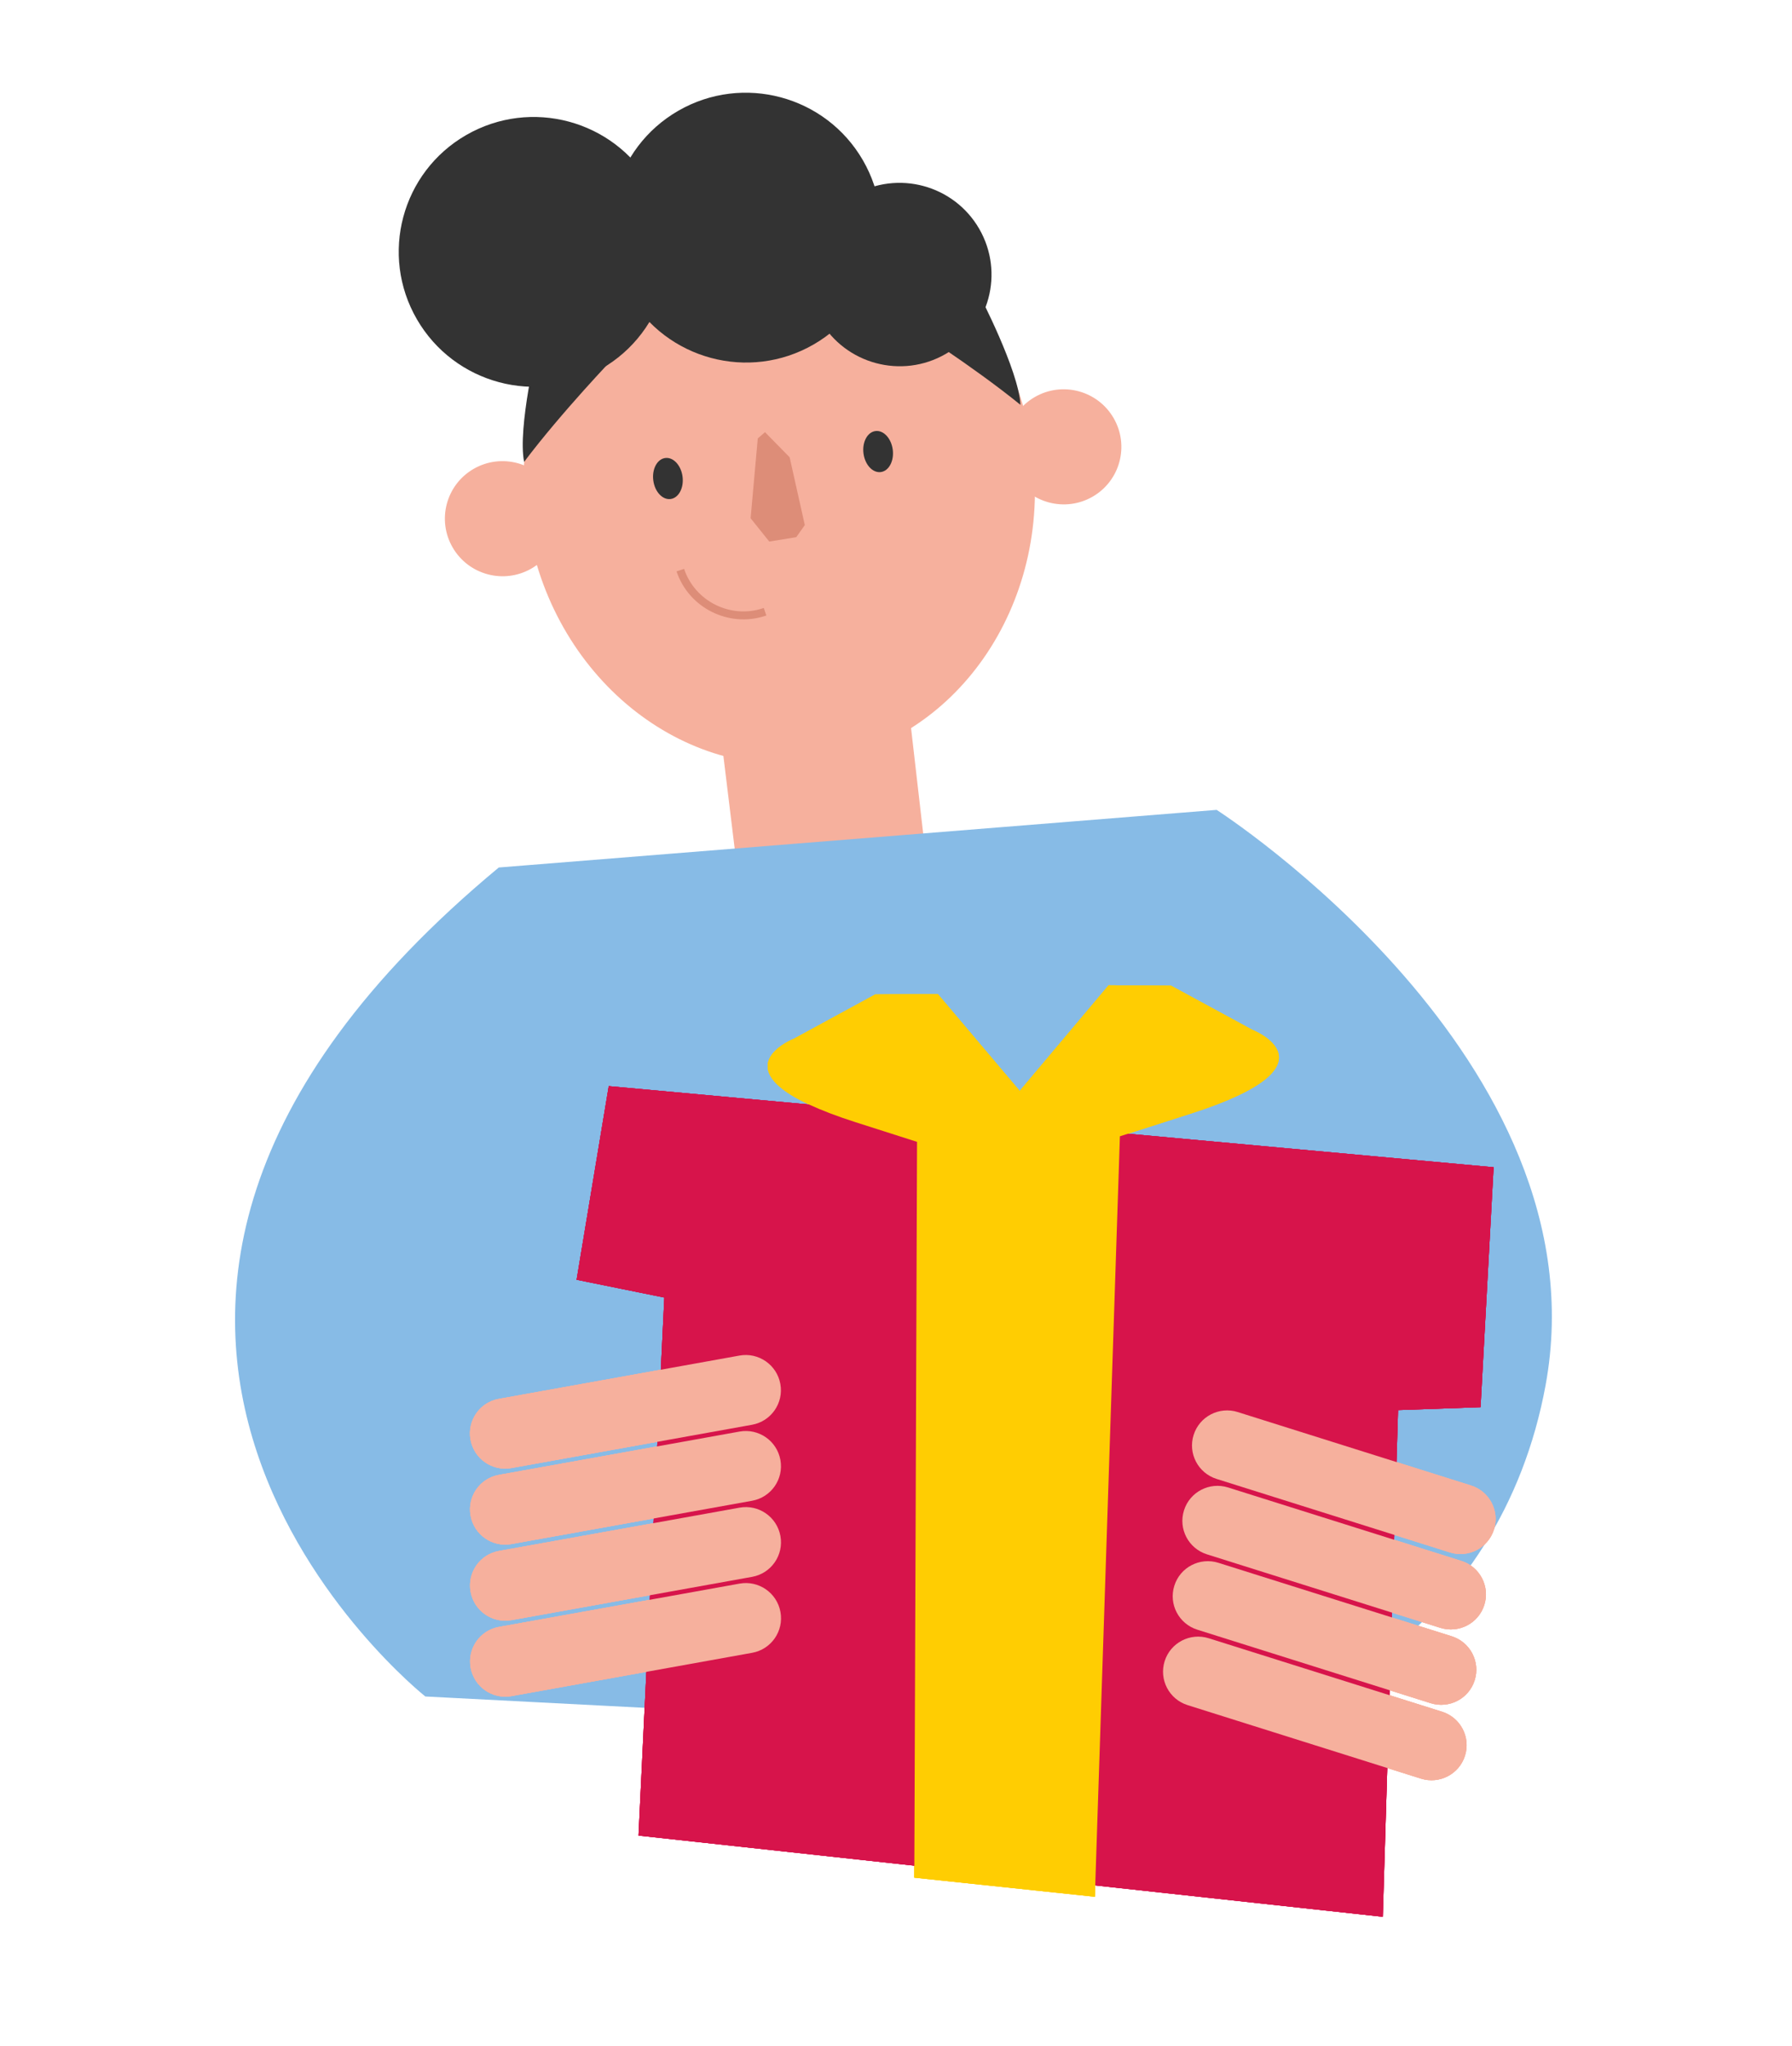 <svg width="312" height="356" viewBox="0 0 312 356" fill="none" xmlns="http://www.w3.org/2000/svg">
<path d="M130.018 164.936L162.617 161.449L157.713 118.805L124.942 123.317L130.018 164.936Z" fill="#F6B09D"/>
<path d="M141.969 132.711C117.644 135.812 95.118 116.571 91.654 89.736C88.191 62.9 105.101 38.632 129.426 35.531C153.75 32.429 176.277 51.67 179.74 78.505C183.204 105.341 166.293 129.609 141.969 132.711Z" fill="#F6B09D"/>
<path d="M118.449 99.215C120.444 105.211 127.036 108.506 133.035 106.512C133.092 106.493 133.148 106.474 133.204 106.455" stroke="#DD8D78" stroke-width="1.385" stroke-miterlimit="10"/>
<path d="M92.519 98.943C87.721 101.705 81.582 100.06 78.807 95.269C76.033 90.477 77.674 84.353 82.472 81.59C87.271 78.828 93.41 80.473 96.184 85.264C98.958 90.056 97.317 96.18 92.519 98.943Z" fill="#F6B09D"/>
<path d="M190.225 86.438C185.427 89.201 179.288 87.556 176.514 82.764C173.74 77.973 175.38 71.849 180.179 69.086C184.977 66.323 191.116 67.968 193.89 72.76C196.665 77.552 195.024 83.676 190.225 86.438Z" fill="#F6B09D"/>
<path d="M116.75 86.842C115.343 87.022 113.996 85.569 113.741 83.598C113.487 81.627 114.422 79.883 115.829 79.704C117.236 79.525 118.582 80.977 118.837 82.948C119.091 84.919 118.157 86.663 116.75 86.842Z" fill="#333333"/>
<path d="M153.348 82.152C151.941 82.331 150.594 80.879 150.34 78.908C150.085 76.937 151.02 75.193 152.427 75.014C153.834 74.834 155.181 76.287 155.435 78.258C155.69 80.229 154.755 81.972 153.348 82.152Z" fill="#333333"/>
<path d="M133.194 75.209L137.481 79.576L140.125 91.376L138.633 93.481L133.934 94.244L130.687 90.189L131.932 76.297L133.194 75.209Z" fill="#DD8D78"/>
<path d="M164.641 61.602C156.996 66.004 147.215 63.383 142.795 55.749C138.375 48.114 140.989 38.357 148.634 33.955C156.28 29.554 166.061 32.174 170.481 39.809C174.901 47.443 172.286 57.2 164.641 61.602Z" fill="#333333"/>
<path d="M141.646 59.952C130.398 66.428 116.007 62.572 109.504 51.34C103.001 40.107 106.848 25.752 118.096 19.276C129.345 12.8 143.735 16.655 150.238 27.888C156.741 39.12 152.895 53.476 141.646 59.952Z" fill="#333333"/>
<path d="M104.725 64.174C93.477 70.65 79.087 66.795 72.583 55.562C66.08 44.33 69.927 29.974 81.175 23.498C92.424 17.022 106.814 20.878 113.317 32.11C119.82 43.343 115.974 57.698 104.725 64.174Z" fill="#333333"/>
<path d="M170.391 51.067C170.391 51.067 177.376 64.429 177.668 70.452C169.274 63.626 157.855 56.422 157.855 56.422L170.395 51.051L170.391 51.067Z" fill="#333333"/>
<path d="M93.618 59.818C93.618 59.818 90.078 74.457 91.251 80.378C97.755 71.74 107.085 62.025 107.085 62.025L93.612 59.808L93.618 59.818Z" fill="#333333"/>
<path d="M86.857 150.965L211.824 140.94C211.824 140.94 279.527 184.328 269.099 241.053C261.357 283.216 224.761 306.15 191.492 301.299L74.056 295.231C74.056 295.231 -8.404 229.993 86.861 150.949L86.857 150.965Z" fill="#87BBE6"/>
<path d="M105.988 189.018L260.047 203.133L257.774 244.882L243.41 245.391L240.754 333.566L111.17 319.435L115.663 225.806L100.392 222.708L105.988 189.018Z" fill="#D60D4C"/>
<path d="M159.185 326.764L159.664 198.712C156.699 197.765 153.171 196.633 148.959 195.292C122.634 186.871 138.261 180.755 138.261 180.755L152.385 173.066L163.257 172.972L177.541 189.853L193.027 171.461L203.894 171.545L218.046 179.226C218.046 179.226 233.686 185.328 207.39 193.766C202.351 195.38 198.279 196.692 194.983 197.745L190.623 330.083L159.195 326.759L159.185 326.764ZM178.387 193.655L178.419 193.664L178.389 193.614L178.387 193.655Z" fill="#FFCD02"/>
<path d="M255.066 305.533L255.062 305.544C254.048 308.755 250.613 310.536 247.39 309.521L206.774 296.737C203.552 295.722 201.761 292.297 202.775 289.086L202.778 289.075C203.792 285.865 207.227 284.084 210.45 285.099L251.066 297.883C254.289 298.898 256.08 302.323 255.066 305.533Z" fill="#F6B09D"/>
<path d="M256.751 292.404L256.748 292.415C255.734 295.626 252.299 297.406 249.076 296.392L208.46 283.607C205.237 282.593 203.447 279.168 204.461 275.957L204.464 275.946C205.478 272.735 208.913 270.955 212.136 271.969L252.752 284.754C255.975 285.768 257.765 289.193 256.751 292.404Z" fill="#F6B09D"/>
<path d="M258.432 279.292L258.428 279.303C257.414 282.514 253.98 284.294 250.757 283.28L210.141 270.495C206.918 269.481 205.127 266.056 206.141 262.845L206.145 262.834C207.159 259.623 210.593 257.843 213.816 258.857L254.432 271.642C257.655 272.656 259.446 276.081 258.432 279.292Z" fill="#F6B09D"/>
<path d="M260.11 266.168L260.106 266.179C259.092 269.389 255.657 271.17 252.434 270.155L211.818 257.371C208.595 256.356 206.805 252.931 207.819 249.721L207.822 249.71C208.836 246.499 212.271 244.719 215.494 245.733L256.11 258.518C259.333 259.532 261.124 262.957 260.11 266.168Z" fill="#F6B09D"/>
<path d="M135.88 280.519L135.882 280.53C136.485 283.852 134.278 287.03 130.954 287.628L89.056 295.165C85.732 295.763 82.548 293.555 81.945 290.233L81.943 290.221C81.341 286.899 83.547 283.721 86.872 283.123L128.769 275.587C132.094 274.989 135.277 277.197 135.88 280.519Z" fill="#F6B09D"/>
<path d="M135.872 267.301L135.874 267.312C136.477 270.635 134.27 273.812 130.946 274.411L89.048 281.947C85.724 282.545 82.54 280.337 81.938 277.015L81.935 277.004C81.333 273.682 83.539 270.504 86.864 269.906L128.761 262.369C132.086 261.771 135.269 263.979 135.872 267.301Z" fill="#F6B09D"/>
<path d="M135.87 254.059L135.872 254.071C136.474 257.393 134.268 260.571 130.943 261.169L89.046 268.705C85.721 269.304 82.538 267.095 81.935 263.773L81.933 263.762C81.33 260.44 83.537 257.262 86.861 256.664L128.759 249.127C132.083 248.529 135.267 250.737 135.87 254.059Z" fill="#F6B09D"/>
<path d="M135.858 240.834L135.86 240.846C136.463 244.168 134.256 247.346 130.932 247.944L89.034 255.481C85.71 256.079 82.526 253.871 81.924 250.549L81.921 250.537C81.319 247.215 83.525 244.037 86.85 243.439L128.747 235.902C132.072 235.304 135.255 237.512 135.858 240.834Z" fill="#F6B09D"/>
<path d="M105.988 189.018L260.047 203.133L257.774 244.882L243.41 245.391L240.754 333.566L111.17 319.435L115.663 225.806L100.392 222.708L105.988 189.018Z" fill="#D60D4C"/>
<path d="M159.185 326.764L159.664 198.712C156.699 197.765 153.171 196.633 148.959 195.292C122.634 186.871 138.261 180.755 138.261 180.755L152.385 173.066L163.257 172.972L177.541 189.853L193.027 171.461L203.894 171.545L218.046 179.226C218.046 179.226 233.686 185.328 207.39 193.766C202.351 195.38 198.279 196.692 194.983 197.745L190.623 330.083L159.195 326.759L159.185 326.764ZM178.387 193.655L178.419 193.664L178.389 193.614L178.387 193.655Z" fill="#FFCD02"/>
<path d="M255.066 305.533L255.062 305.544C254.048 308.755 250.613 310.536 247.39 309.521L206.774 296.737C203.552 295.722 201.761 292.297 202.775 289.086L202.778 289.075C203.792 285.865 207.227 284.084 210.45 285.099L251.066 297.883C254.289 298.898 256.08 302.323 255.066 305.533Z" fill="#F6B09D"/>
<path d="M256.751 292.404L256.748 292.415C255.734 295.626 252.299 297.406 249.076 296.392L208.46 283.607C205.237 282.593 203.447 279.168 204.461 275.957L204.464 275.946C205.478 272.735 208.913 270.955 212.136 271.969L252.752 284.754C255.975 285.768 257.765 289.193 256.751 292.404Z" fill="#F6B09D"/>
<path d="M258.432 279.292L258.428 279.303C257.414 282.514 253.98 284.294 250.757 283.28L210.141 270.495C206.918 269.481 205.127 266.056 206.141 262.845L206.145 262.834C207.159 259.623 210.593 257.843 213.816 258.857L254.432 271.642C257.655 272.656 259.446 276.081 258.432 279.292Z" fill="#F6B09D"/>
<path d="M260.11 266.168L260.106 266.179C259.092 269.389 255.657 271.17 252.434 270.155L211.818 257.371C208.595 256.356 206.805 252.931 207.819 249.721L207.822 249.71C208.836 246.499 212.271 244.719 215.494 245.733L256.11 258.518C259.333 259.532 261.124 262.957 260.11 266.168Z" fill="#F6B09D"/>
<path d="M135.88 280.519L135.882 280.53C136.485 283.852 134.278 287.03 130.954 287.628L89.056 295.165C85.732 295.763 82.548 293.555 81.945 290.233L81.943 290.221C81.341 286.899 83.547 283.721 86.872 283.123L128.769 275.587C132.094 274.989 135.277 277.197 135.88 280.519Z" fill="#F6B09D"/>
<path d="M135.872 267.301L135.874 267.312C136.477 270.635 134.27 273.812 130.946 274.411L89.048 281.947C85.724 282.545 82.54 280.337 81.938 277.015L81.935 277.004C81.333 273.682 83.539 270.504 86.864 269.906L128.761 262.369C132.086 261.771 135.269 263.979 135.872 267.301Z" fill="#F6B09D"/>
<path d="M135.87 254.059L135.872 254.071C136.474 257.393 134.268 260.571 130.943 261.169L89.046 268.705C85.721 269.304 82.538 267.095 81.935 263.773L81.933 263.762C81.33 260.44 83.537 257.262 86.861 256.664L128.759 249.127C132.083 248.529 135.267 250.737 135.87 254.059Z" fill="#F6B09D"/>
<path d="M135.858 240.834L135.86 240.846C136.463 244.168 134.256 247.346 130.932 247.944L89.034 255.481C85.71 256.079 82.526 253.871 81.924 250.549L81.921 250.537C81.319 247.215 83.525 244.037 86.85 243.439L128.747 235.902C132.072 235.304 135.255 237.512 135.858 240.834Z" fill="#F6B09D"/>
<path d="M105.988 189.017L260.046 203.132L257.774 244.881L243.41 245.39L240.753 333.565L111.17 319.434L115.663 225.805L100.392 222.707L105.988 189.017Z" fill="#D60D4C"/>
<path d="M105.987 189.017L260.046 203.132L257.773 244.882L243.409 245.39L240.753 333.566L111.169 319.434L115.662 225.805L100.391 222.708L105.987 189.017Z" fill="#D7144B"/>
<path d="M135.881 280.519L135.883 280.531C136.486 283.853 134.28 287.031 130.955 287.629L89.058 295.166C85.733 295.764 82.549 293.555 81.947 290.233L81.945 290.222C81.342 286.9 83.549 283.722 86.873 283.124L128.77 275.587C132.095 274.989 135.279 277.197 135.881 280.519Z" fill="#F6B09D"/>
<path d="M135.875 267.301L135.877 267.312C136.479 270.635 134.273 273.812 130.948 274.411L89.051 281.947C85.727 282.545 82.543 280.337 81.94 277.015L81.938 277.004C81.335 273.682 83.542 270.504 86.867 269.906L128.764 262.369C132.088 261.771 135.272 263.979 135.875 267.301Z" fill="#F6B09D"/>
<path d="M135.871 254.059L135.873 254.071C136.476 257.393 134.269 260.571 130.944 261.169L89.047 268.706C85.723 269.304 82.539 267.095 81.936 263.773L81.934 263.762C81.332 260.44 83.538 257.262 86.863 256.664L128.76 249.127C132.084 248.529 135.268 250.737 135.871 254.059Z" fill="#F6B09D"/>
<path d="M135.861 240.834L135.863 240.846C136.466 244.168 134.259 247.346 130.934 247.944L89.037 255.481C85.713 256.079 82.529 253.871 81.926 250.549L81.924 250.537C81.322 247.215 83.528 244.037 86.853 243.439L128.75 235.902C132.074 235.304 135.258 237.512 135.861 240.834Z" fill="#F6B09D"/>
<path d="M255.065 305.532L255.062 305.543C254.048 308.754 250.613 310.534 247.39 309.52L206.774 296.735C203.551 295.721 201.761 292.296 202.775 289.085L202.778 289.074C203.792 285.863 207.227 284.083 210.45 285.097L251.066 297.882C254.289 298.896 256.079 302.322 255.065 305.532Z" fill="#F6B09D"/>
<path d="M256.751 292.403L256.748 292.414C255.734 295.625 252.299 297.405 249.076 296.39L208.46 283.606C205.237 282.592 203.446 279.166 204.46 275.956L204.464 275.945C205.478 272.734 208.913 270.954 212.136 271.968L252.752 284.753C255.975 285.767 257.765 289.192 256.751 292.403Z" fill="#F6B09D"/>
<path d="M258.432 279.291L258.428 279.302C257.414 282.512 253.979 284.293 250.756 283.278L210.14 270.494C206.917 269.479 205.127 266.054 206.141 262.844L206.144 262.833C207.158 259.622 210.593 257.842 213.816 258.856L254.432 271.64C257.655 272.655 259.446 276.08 258.432 279.291Z" fill="#F6B09D"/>
<path d="M260.109 266.166L260.106 266.178C259.092 269.388 255.657 271.169 252.434 270.154L211.818 257.37C208.595 256.355 206.805 252.93 207.819 249.719L207.822 249.708C208.836 246.498 212.271 244.717 215.494 245.732L256.11 258.516C259.333 259.531 261.123 262.956 260.109 266.166Z" fill="#F6B09D"/>
<path d="M159.185 326.764L159.664 198.711C156.699 197.764 153.171 196.632 148.959 195.291C122.634 186.87 138.261 180.755 138.261 180.755L152.386 173.065L163.258 172.971L177.541 189.853L193.027 171.461L203.894 171.544L218.046 179.226C218.046 179.226 233.686 185.327 207.39 193.765C202.352 195.379 198.279 196.692 194.983 197.745L190.623 330.083L159.195 326.758L159.185 326.764ZM178.387 193.655L178.419 193.664L178.39 193.613L178.387 193.655Z" fill="#FFCD02"/>
</svg>
